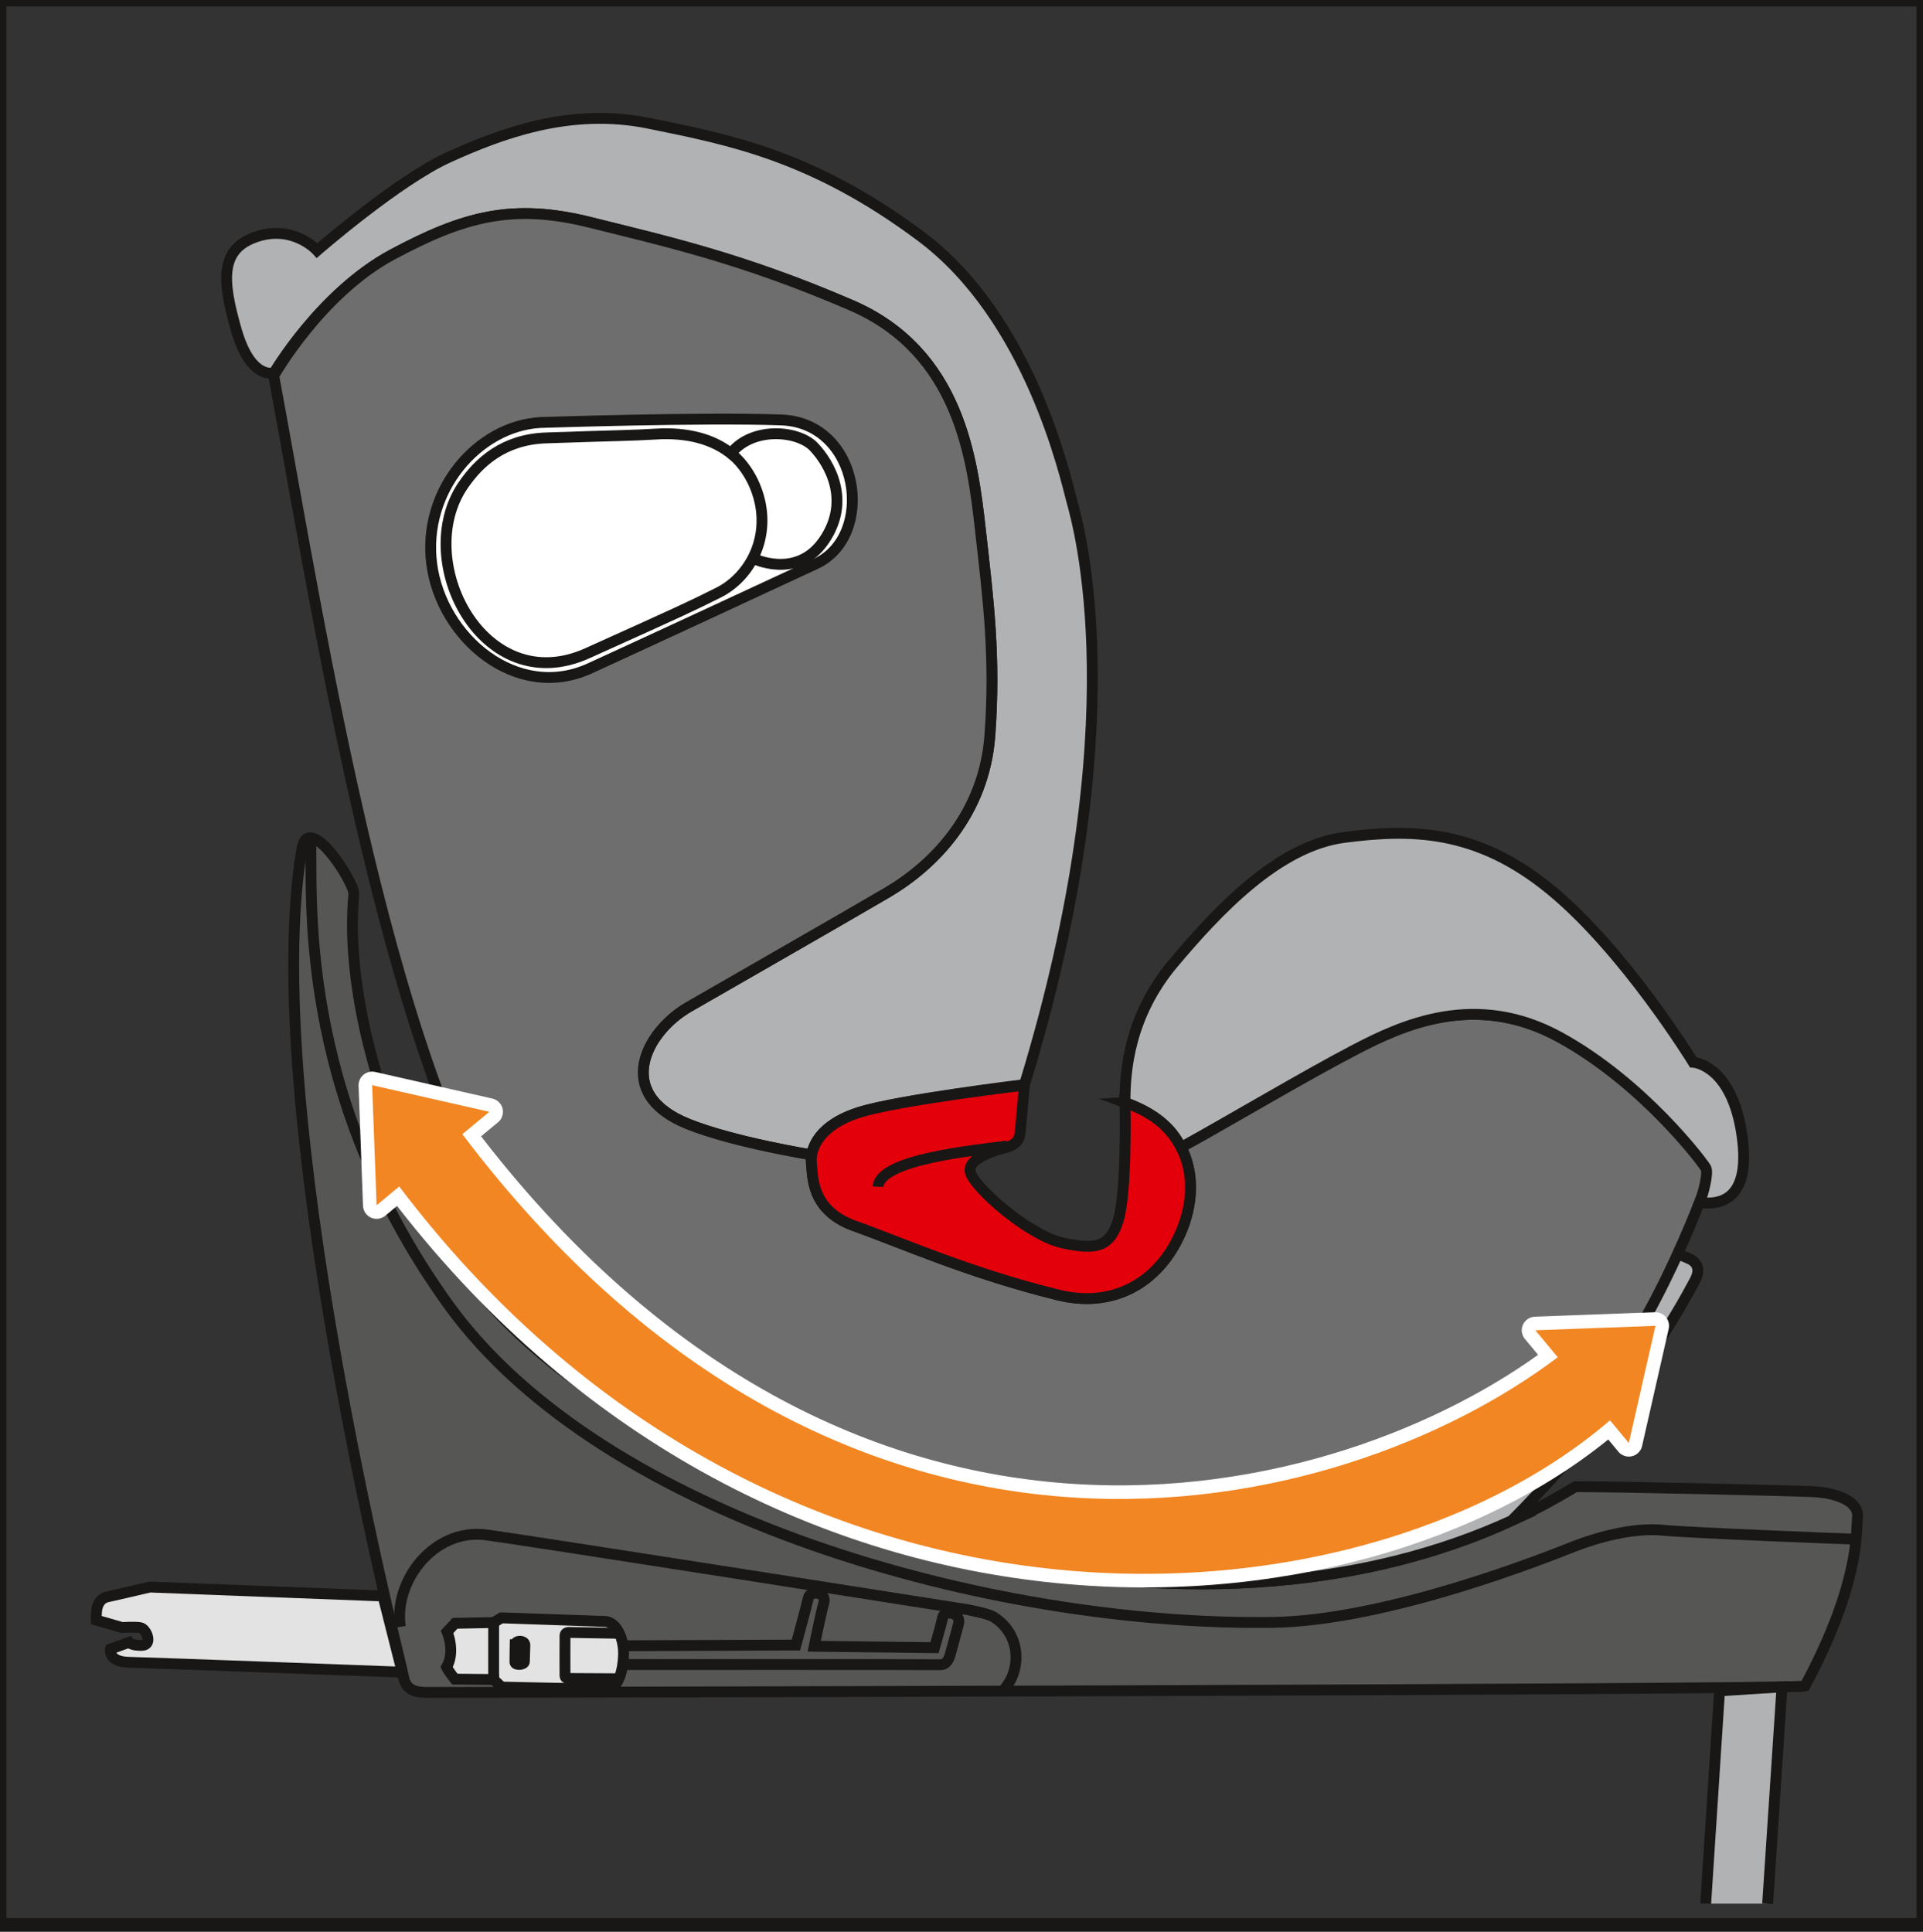 <?xml version="1.0" encoding="UTF-8"?>
<!DOCTYPE svg PUBLIC "-//W3C//DTD SVG 1.1//EN" "http://www.w3.org/Graphics/SVG/1.1/DTD/svg11.dtd">
<!-- Creator: CorelDRAW 2018 (64-Bit) -->
<svg xmlns="http://www.w3.org/2000/svg" xml:space="preserve" width="24.945mm" height="25.06mm" version="1.1" style="shape-rendering:geometricPrecision; text-rendering:geometricPrecision; image-rendering:optimizeQuality; fill-rule:evenodd; clip-rule:evenodd"
viewBox="0 0 414.48 416.39"
 xmlns:xlink="http://www.w3.org/1999/xlink">
 <rect x="0" y="0" width="414.48" height="416.39" fill="#333333" stroke="none"/>
 <defs>
  <style type="text/css">
   <![CDATA[
    .str2 {stroke:#181716;stroke-width:1.38;stroke-miterlimit:4}
    .str0 {stroke:#181716;stroke-width:2.34;stroke-miterlimit:10}
    .str3 {stroke:#181716;stroke-width:2.93;stroke-miterlimit:10}
    .str1 {stroke:white;stroke-width:5.86;stroke-linecap:round;stroke-linejoin:round;stroke-miterlimit:10}
    .fil1 {fill:none;fill-rule:nonzero}
    .fil0 {fill:#565655;fill-rule:nonzero}
    .fil4 {fill:#6E6E6E;fill-rule:nonzero}
    .fil2 {fill:#B1B2B3;fill-rule:nonzero}
    .fil6 {fill:#E3000B;fill-rule:nonzero}
    .fil3 {fill:#E3E3E3;fill-rule:nonzero}
    .fil7 {fill:#F18622;fill-rule:nonzero}
    .fil5 {fill:white;fill-rule:nonzero}
   ]]>
  </style>
 </defs>
 <g id="Слой_x0020_1">
  <path class="fil0" d="M65.07 183.01c1.39,-8.26 11.29,7.07 11.19,9.69 -0.1,2.62 -4.07,30.3 20.49,75.99 15.86,29.51 69.35,58.08 117.76,68.04 48.4,9.95 92.24,3.88 125.04,-16.26 11.53,0.02 46.9,0.87 51.38,1.09 4.48,0.22 9.54,1.83 9.46,5.27 -0.4,2.67 0.88,13.84 -11.35,36.62 -3.13,0.84 -292.74,1.42 -297.33,1.37 -4.58,-0.05 -4.58,-2.45 -5.22,-5.49 -0.65,-3.04 -30.67,-121.51 -21.42,-176.32z"/>
  <path class="fil1 str0" d="M65.07 183.01c1.39,-8.26 11.29,7.07 11.19,9.69 -0.1,2.62 -4.07,30.3 20.49,75.99 15.86,29.51 69.35,58.08 117.76,68.04 48.4,9.95 92.24,3.88 125.04,-16.26 11.53,0.02 46.9,0.87 51.38,1.09 4.48,0.22 9.54,1.83 9.46,5.27 -0.4,2.67 0.88,13.84 -11.35,36.62 -3.13,0.84 -292.74,1.42 -297.33,1.37 -4.58,-0.05 -4.58,-2.45 -5.22,-5.49 -0.65,-3.04 -30.67,-121.51 -21.42,-176.32z"/>
  <path class="fil2" d="M325.86 327.78c-30.87,14.17 -69.39,17.58 -111.34,8.95 -40.15,-8.26 -83.73,-29.31 -106.5,-53.09 0,0 0.53,-6.17 0.6,-8.01 0.07,-1.85 1.61,-3.19 5.11,-3.21 3.49,-0.02 19.02,-0.03 21.66,0.03 2.64,0.08 7.92,2.53 7.66,6.35 -0.11,1.69 -0.03,2.05 -0.32,4.92 -0.29,2.88 4.75,3.62 4.99,0.79 0.24,-2.83 1.41,-9.24 2.03,-11.7 0.61,-2.46 5.03,-2.81 7.22,-1.92 2.19,0.89 5.59,2.31 6.77,3.35 1.18,1.03 3.18,3.96 4.06,6.46 0.89,2.5 6.71,16.42 17.85,33.06 3.2,4.78 9.21,6.75 15.11,8.27 5.89,1.51 22.95,4.83 42.81,5.98 9.1,0.53 19.66,-8.51 22.31,-11.1 2.64,-2.59 13.52,-15.24 15.15,-17.26 1.63,-2.03 3.79,-4.06 5.46,-4.99 1.67,-0.94 3.81,-1.54 4.77,-1.82 0.96,-0.27 2.42,0.23 3.21,1.34 0.79,1.1 3.44,4.55 4.11,5.53 0.67,0.97 1.21,2.93 1.25,4.88 0.04,1.95 0.08,2.85 -0.01,4.4 -0.18,3.12 5.86,4 6.39,0.62 0.53,-3.38 2.9,-13.84 3.79,-17.12 0.89,-3.26 3.74,-8.7 9.67,-11.08 5.94,-2.37 28.44,-14.04 28.44,-14.04l8.95 1.16c0,0 5.7,2.14 7.26,2.92 1.55,0.77 2.27,2.32 0.91,4.74 -1.36,2.42 -12.07,23.97 -39.37,51.59z"/>
  <path class="fil1 str0" d="M325.86 327.78c-30.87,14.17 -69.39,17.58 -111.34,8.95 -40.15,-8.26 -83.73,-29.31 -106.5,-53.09 0,0 0.53,-6.17 0.6,-8.01 0.07,-1.85 1.61,-3.19 5.11,-3.21 3.49,-0.02 19.02,-0.03 21.66,0.03 2.64,0.08 7.92,2.53 7.66,6.35 -0.11,1.69 -0.03,2.05 -0.32,4.92 -0.29,2.88 4.75,3.62 4.99,0.79 0.24,-2.83 1.41,-9.24 2.03,-11.7 0.61,-2.46 5.03,-2.81 7.22,-1.92 2.19,0.89 5.59,2.31 6.77,3.35 1.18,1.03 3.18,3.96 4.06,6.46 0.89,2.5 6.71,16.42 17.85,33.06 3.2,4.78 9.21,6.75 15.11,8.27 5.89,1.51 22.95,4.83 42.81,5.98 9.1,0.53 19.66,-8.51 22.31,-11.1 2.64,-2.59 13.52,-15.24 15.15,-17.26 1.63,-2.03 3.79,-4.06 5.46,-4.99 1.67,-0.94 3.81,-1.54 4.77,-1.82 0.96,-0.27 2.42,0.23 3.21,1.34 0.79,1.1 3.44,4.55 4.11,5.53 0.67,0.97 1.21,2.93 1.25,4.88 0.04,1.95 0.08,2.85 -0.01,4.4 -0.18,3.12 5.86,4 6.39,0.62 0.53,-3.38 2.9,-13.84 3.79,-17.12 0.89,-3.26 3.74,-8.7 9.67,-11.08 5.94,-2.37 28.44,-14.04 28.44,-14.04l8.95 1.16c0,0 5.7,2.14 7.26,2.92 1.55,0.77 2.27,2.32 0.91,4.74 -1.36,2.42 -12.07,23.97 -39.37,51.59z"/>
  <path class="fil1 str0" d="M66.95 180.63c0.54,11.38 -3.51,54.45 29.67,100.58 33.18,46.14 117.18,69.33 177.58,68.52 24.99,-0.34 59.36,-14.13 64.79,-16.27 5.43,-2.14 13.16,-4.22 19.41,-3.6 6.25,0.61 41.01,1.92 41.01,1.92"/>
  <path class="fil3 str0" d="M106.4 362.04l-8.37 -0.08c0,0 -1.4,-1.78 -1.77,-2.57 1.95,-3.39 0.11,-7.63 0.11,-7.63l1.7 -1.83 8.33 -0.17 1.67 -1.01c0,0 20.14,0.69 22.39,0.78 2.25,0.1 3.98,3.36 3.94,6.95 -0.04,3.58 -1.14,7.32 -3.24,7.51 -2.1,0.2 -23.04,-0.32 -23.04,-0.32l-1.72 -1.62z"/>
  <path class="fil1 str0" d="M133.48 352.08c0,0 -9.82,-0.17 -10.44,-0.18 -0.62,-0.01 -1.22,-0.04 -1.26,0.68 -0.03,0.72 0,8.27 0,8.63 0.01,0.35 0.16,0.6 0.97,0.61 0.82,0.01 10.63,0.06 10.63,0.06"/>
  <path class="fil1 str0" d="M111.05 354.54c0.02,-1.03 2.09,-0.97 2.08,0.06 -0.01,1.02 -0.1,2.9 -0.11,3.6 -0.01,0.69 -2.02,0.86 -2.03,0.1 -0.01,-0.76 0.05,-3.76 0.05,-3.76z"/>
  <line class="fil1 str0" x1="106.4" y1="362.04" x2="106.4" y2= "349.76" />
  <path class="fil1 str0" d="M216.09 364.55c4.31,-4.51 3.95,-12.36 -1.97,-16.01 -1.22,-0.76 -5.81,-1.59 -5.81,-1.59 0,0 -95.38,-15.03 -103.56,-16.09 -11.33,-1.47 -19.97,10.12 -18.45,19.82"/>
  <path class="fil1 str0" d="M134.77 354.76l36.78 -0.15c0,0 2.37,-8.67 2.7,-10.23 0.33,-1.55 3.97,-1.22 3.33,1.05 -0.64,2.28 -2.09,9.44 -2.09,9.44l25.93 0.31c0,0 1.5,-5.15 1.79,-6.62 0.29,-1.48 4.07,-1.04 3.38,1.54 -0.69,2.58 -1.64,6.13 -1.83,6.72 -0.19,0.59 -0.66,2.1 -2.16,2.03 -1.5,-0.06 -68.11,-0.03 -68.11,-0.03"/>
  <path class="fil3" d="M82.56 344.04l-50.25 -1.93c0,0 -8.07,1.9 -9.23,2.13 -1.17,0.22 -1.93,1.32 -2.16,2.4 -0.22,1.08 -0.17,2.59 -0.17,2.59l5.58 1.61c0,0 2.66,-0.19 3.94,0.03 1.28,0.22 2.7,3.71 0.39,3.8 -2.3,0.1 -2.85,-0.64 -2.85,-0.64l-3.99 1.44c0,0 -0.63,2.76 3.96,2.86 4.58,0.1 58.92,2.13 58.92,2.13l-4.15 -16.42z"/>
  <path class="fil1 str0" d="M82.56 344.04l-50.25 -1.93c0,0 -8.07,1.9 -9.23,2.13 -1.17,0.22 -1.93,1.32 -2.16,2.4 -0.22,1.08 -0.17,2.59 -0.17,2.59l5.58 1.61c0,0 2.66,-0.19 3.94,0.03 1.28,0.22 2.7,3.71 0.39,3.8 -2.3,0.1 -2.85,-0.64 -2.85,-0.64l-3.99 1.44c0,0 -0.63,2.76 3.96,2.86 4.58,0.1 58.92,2.13 58.92,2.13l-4.15 -16.42z"/>
  <polygon class="fil2" points="370.63,364.48 367.64,410.36 380.99,410.36 384.09,363.63 "/>
  <path class="fil1 str0" d="M370.63 364.48l-2.99 45.89m13.35 0l3.1 -46.74 -13.46 0.85"/>
  <path class="fil2" d="M174.98 248.98c0,0 -16.8,-2.71 -26.67,-6.67 -16.25,-6.51 -9.07,-19.97 0.11,-25.25 9.19,-5.3 32.76,-18.77 42.8,-24.67 10.05,-5.9 20.88,-16.94 22.12,-33.89 1.24,-16.93 -0.33,-29.09 -2.03,-44.24 -1.71,-15.15 -4.47,-38.38 -27.84,-48.46 -23.38,-10.09 -39.71,-13.73 -56.32,-17.87 -16.62,-4.14 -27.11,-1.34 -42.58,6.95 -15.47,8.29 -25.49,25.48 -25.49,25.48 0,0 -4.99,1.67 -8.13,-9.16 -3.13,-10.84 -3.58,-17.55 4.38,-20.19 7.96,-2.64 13.02,2.99 13.02,2.99 0,0 17.41,-15.16 28.4,-20.12 10.98,-4.96 26.01,-10.79 43.07,-7.31 17.06,3.48 35.19,6.83 58.73,24.42 23.53,17.6 31.03,51.7 32.48,57.05 1.46,5.34 13.66,47.77 -10.21,125.76 0,0 -27.03,3.28 -35.63,5.98 -7.29,2.3 -9.79,6.17 -10.21,9.18z"/>
  <path class="fil1 str0" d="M174.98 248.98c0,0 -16.8,-2.71 -26.67,-6.67 -16.25,-6.51 -9.07,-19.97 0.11,-25.25 9.19,-5.3 32.76,-18.77 42.8,-24.67 10.05,-5.9 20.88,-16.94 22.12,-33.89 1.24,-16.93 -0.33,-29.09 -2.03,-44.24 -1.71,-15.15 -4.47,-38.38 -27.84,-48.46 -23.38,-10.09 -39.71,-13.73 -56.32,-17.87 -16.62,-4.14 -27.11,-1.34 -42.58,6.95 -15.47,8.29 -25.49,25.48 -25.49,25.48 0,0 -4.99,1.67 -8.13,-9.16 -3.13,-10.84 -3.58,-17.55 4.38,-20.19 7.96,-2.64 13.02,2.99 13.02,2.99 0,0 17.41,-15.16 28.4,-20.12 10.98,-4.96 26.01,-10.79 43.07,-7.31 17.06,3.48 35.19,6.83 58.73,24.42 23.53,17.6 31.03,51.7 32.48,57.05 1.46,5.34 13.66,47.77 -10.21,125.76 0,0 -27.03,3.28 -35.63,5.98 -7.29,2.3 -9.79,6.17 -10.21,9.18z"/>
  <path class="fil4 str0" d="M254.39 246.99c8.93,-4.87 27.6,-15.49 37.7,-20.74 10.1,-5.26 25.91,-12.61 44.04,-2.69 18.14,9.92 31.04,27.21 31.57,28.25 0.53,1.04 0.43,2.71 -0.41,4.82 -0.85,2.11 -15.28,41.67 -33.97,53.7 -18.71,12.03 -49.97,26.41 -97.84,24.04 -47.87,-2.37 -91.58,-19.89 -121.36,-59.81 -29.79,-39.91 -44.65,-137.02 -55.12,-193.56 0,0 10.09,-17.83 25.56,-26.12 15.48,-8.29 25.97,-11.09 42.59,-6.95 16.62,4.14 32.95,7.78 56.32,17.87 23.37,10.09 26.14,33.31 27.85,48.46 1.71,15.15 3.27,27.31 2.04,44.24 -1.24,16.95 -12.08,27.98 -22.12,33.89 -10.04,5.89 -33.61,19.37 -42.8,24.67 -9.19,5.29 -16.37,18.74 -0.12,25.25 9.87,3.96 26.68,6.65 26.68,6.65 -0.08,0.56 -0.16,1.22 -0.1,1.69 0.32,3.02 -0.09,10.3 9.4,13.65 9.5,3.35 24.6,10.14 43.83,14.85 11.59,2.85 21.34,-2.41 26.16,-12.99 2.88,-6.31 3.28,-13.44 0.06,-19.29l0.05 0.11z"/>
  <path class="fil5" d="M116.47 91.08c-13.36,0.73 -25.47,14.51 -23.42,30.47 2.06,15.96 18.35,29.73 34.08,22.53 15.73,-7.2 35.72,-16.52 48.69,-22.53 12.97,-6 9.58,-30.38 -7.36,-31.02 -16.94,-0.63 -51.98,0.55 -51.98,0.55z"/>
  <path class="fil1 str0" d="M116.47 91.08c-13.36,0.73 -25.47,14.51 -23.42,30.47 2.06,15.96 18.35,29.73 34.08,22.53 15.73,-7.2 35.72,-16.52 48.69,-22.53 12.97,-6 9.58,-30.38 -7.36,-31.02 -16.94,-0.63 -51.98,0.55 -51.98,0.55z"/>
  <path class="fil1 str0" d="M158.04 98.17c-4.27,-3.69 -10.22,-4.97 -16.44,-4.61 -6.21,0.36 -7.76,0.28 -23.91,0.84 -9.12,0.32 -14.43,5.2 -17.83,10.15 -11.17,16.22 4.3,46.38 26.73,36.27 20.98,-9.46 21.92,-9.91 28.21,-13.04 6.3,-3.13 10.92,-10.82 9,-19.57 -1.48,-6.7 -5.75,-10.04 -5.75,-10.04z"/>
  <path class="fil1 str0" d="M157.53 97.75c4.62,-5.85 14.45,-5 17.86,-1.45 3.39,3.55 8.09,11.6 2.22,20.2 -5.87,8.6 -15.35,3.84 -15.35,3.84"/>
  <path class="fil6" d="M220.81 233.93c0,0 -27.02,3.16 -35.62,5.87 -8.6,2.71 -10.63,7.83 -10.31,10.86 0.32,3.02 -0.09,10.29 9.4,13.65 9.5,3.35 24.6,10.14 43.83,14.85 11.59,2.85 21.34,-2.41 26.16,-12.99 4.83,-10.59 2.7,-23.47 -11.8,-28.72 0.08,3.15 0.32,19.83 -1.44,25.57 -1.76,5.73 -4.67,6.54 -12.05,4.89 -7.38,-1.65 -19.09,-12.02 -19.84,-15.24 -0.75,-3.22 6.46,-5 7.92,-5.39 1.46,-0.37 2.6,-1.32 2.77,-2.79 0.18,-1.48 0.97,-10.56 0.97,-10.56z"/>
  <path class="fil1 str0" d="M220.81 233.93c0,0 -27.02,3.16 -35.62,5.87 -8.6,2.71 -10.63,7.83 -10.31,10.86 0.32,3.02 -0.09,10.29 9.4,13.65 9.5,3.35 24.6,10.14 43.83,14.85 11.59,2.85 21.34,-2.41 26.16,-12.99 4.83,-10.59 2.7,-23.47 -11.8,-28.72 0.08,3.15 0.32,19.83 -1.44,25.57 -1.76,5.73 -4.67,6.54 -12.05,4.89 -7.38,-1.65 -19.09,-12.02 -19.84,-15.24 -0.75,-3.22 6.46,-5 7.92,-5.39 1.46,-0.37 2.6,-1.32 2.77,-2.79 0.18,-1.48 0.97,-10.56 0.97,-10.56z"/>
  <path class="fil1 str0" d="M217.07 247.03c-6.96,0.96 -27.49,2.82 -27.81,8.78"/>
  <path class="fil2" d="M242.47 237.64c6.24,2.26 10.01,5.4 12.1,9.69 8.93,-4.87 27.42,-15.84 37.52,-21.08 10.1,-5.26 25.91,-12.61 44.04,-2.69 18.13,9.92 31.04,27.21 31.57,28.25 0.53,1.04 -0.52,5.32 -1.37,7.43 -0.15,0.36 0.9,-2.24 0,0 3.13,0.33 11.33,0.71 9.13,-14.53 -2.2,-15.24 -10.51,-15.73 -10.51,-15.73 0,0 -14.74,-24.06 -30.76,-37.2 -16.01,-13.14 -30.16,-13.12 -44.44,-11.27 -14.28,1.85 -27.31,15.79 -36.84,27.12 -9.53,11.33 -10.46,23.19 -10.43,30.01z"/>
  <path class="fil1 str0" d="M242.47 237.64c6.24,2.26 10.01,5.4 12.1,9.69 8.93,-4.87 27.42,-15.84 37.52,-21.08 10.1,-5.26 25.91,-12.61 44.04,-2.69 18.13,9.92 31.04,27.21 31.57,28.25 0.53,1.04 -0.52,5.32 -1.37,7.43 -0.15,0.36 0.9,-2.24 0,0 3.13,0.33 11.33,0.71 9.13,-14.53 -2.2,-15.24 -10.51,-15.73 -10.51,-15.73 0,0 -14.74,-24.06 -30.76,-37.2 -16.01,-13.14 -30.16,-13.12 -44.44,-11.27 -14.28,1.85 -27.31,15.79 -36.84,27.12 -9.53,11.33 -10.46,23.19 -10.43,30.01z"/>
  <path class="fil1 str1" d="M356.81 285.8l-25.88 0.96 4.83 5.81c-46.66,35.29 -153.33,61.36 -236.11,-48.08l5.82 -4.82 -25.26 -5.74 0.96 25.88 4.88 -4.05c79.55,105.16 205.97,97.63 260.97,50.41l4.05 4.89 5.74 -25.26z"/>
  <path class="fil7" d="M356.81 285.8l-25.88 0.96 4.83 5.81c-46.66,35.29 -153.33,61.36 -236.11,-48.08l5.82 -4.82 -25.26 -5.74 0.96 25.88 4.88 -4.05c79.55,105.16 205.97,97.63 260.97,50.41l4.05 4.89 5.74 -25.26z"/>
  <polygon class="fil1 str2" points="0.69,414.7 413.78,414.7 413.78,0.69 0.69,0.69 "/>
  <line class="fil1 str3" x1="0" y1="414.92" x2="414.48" y2= "414.92" />
 </g>
</svg>
